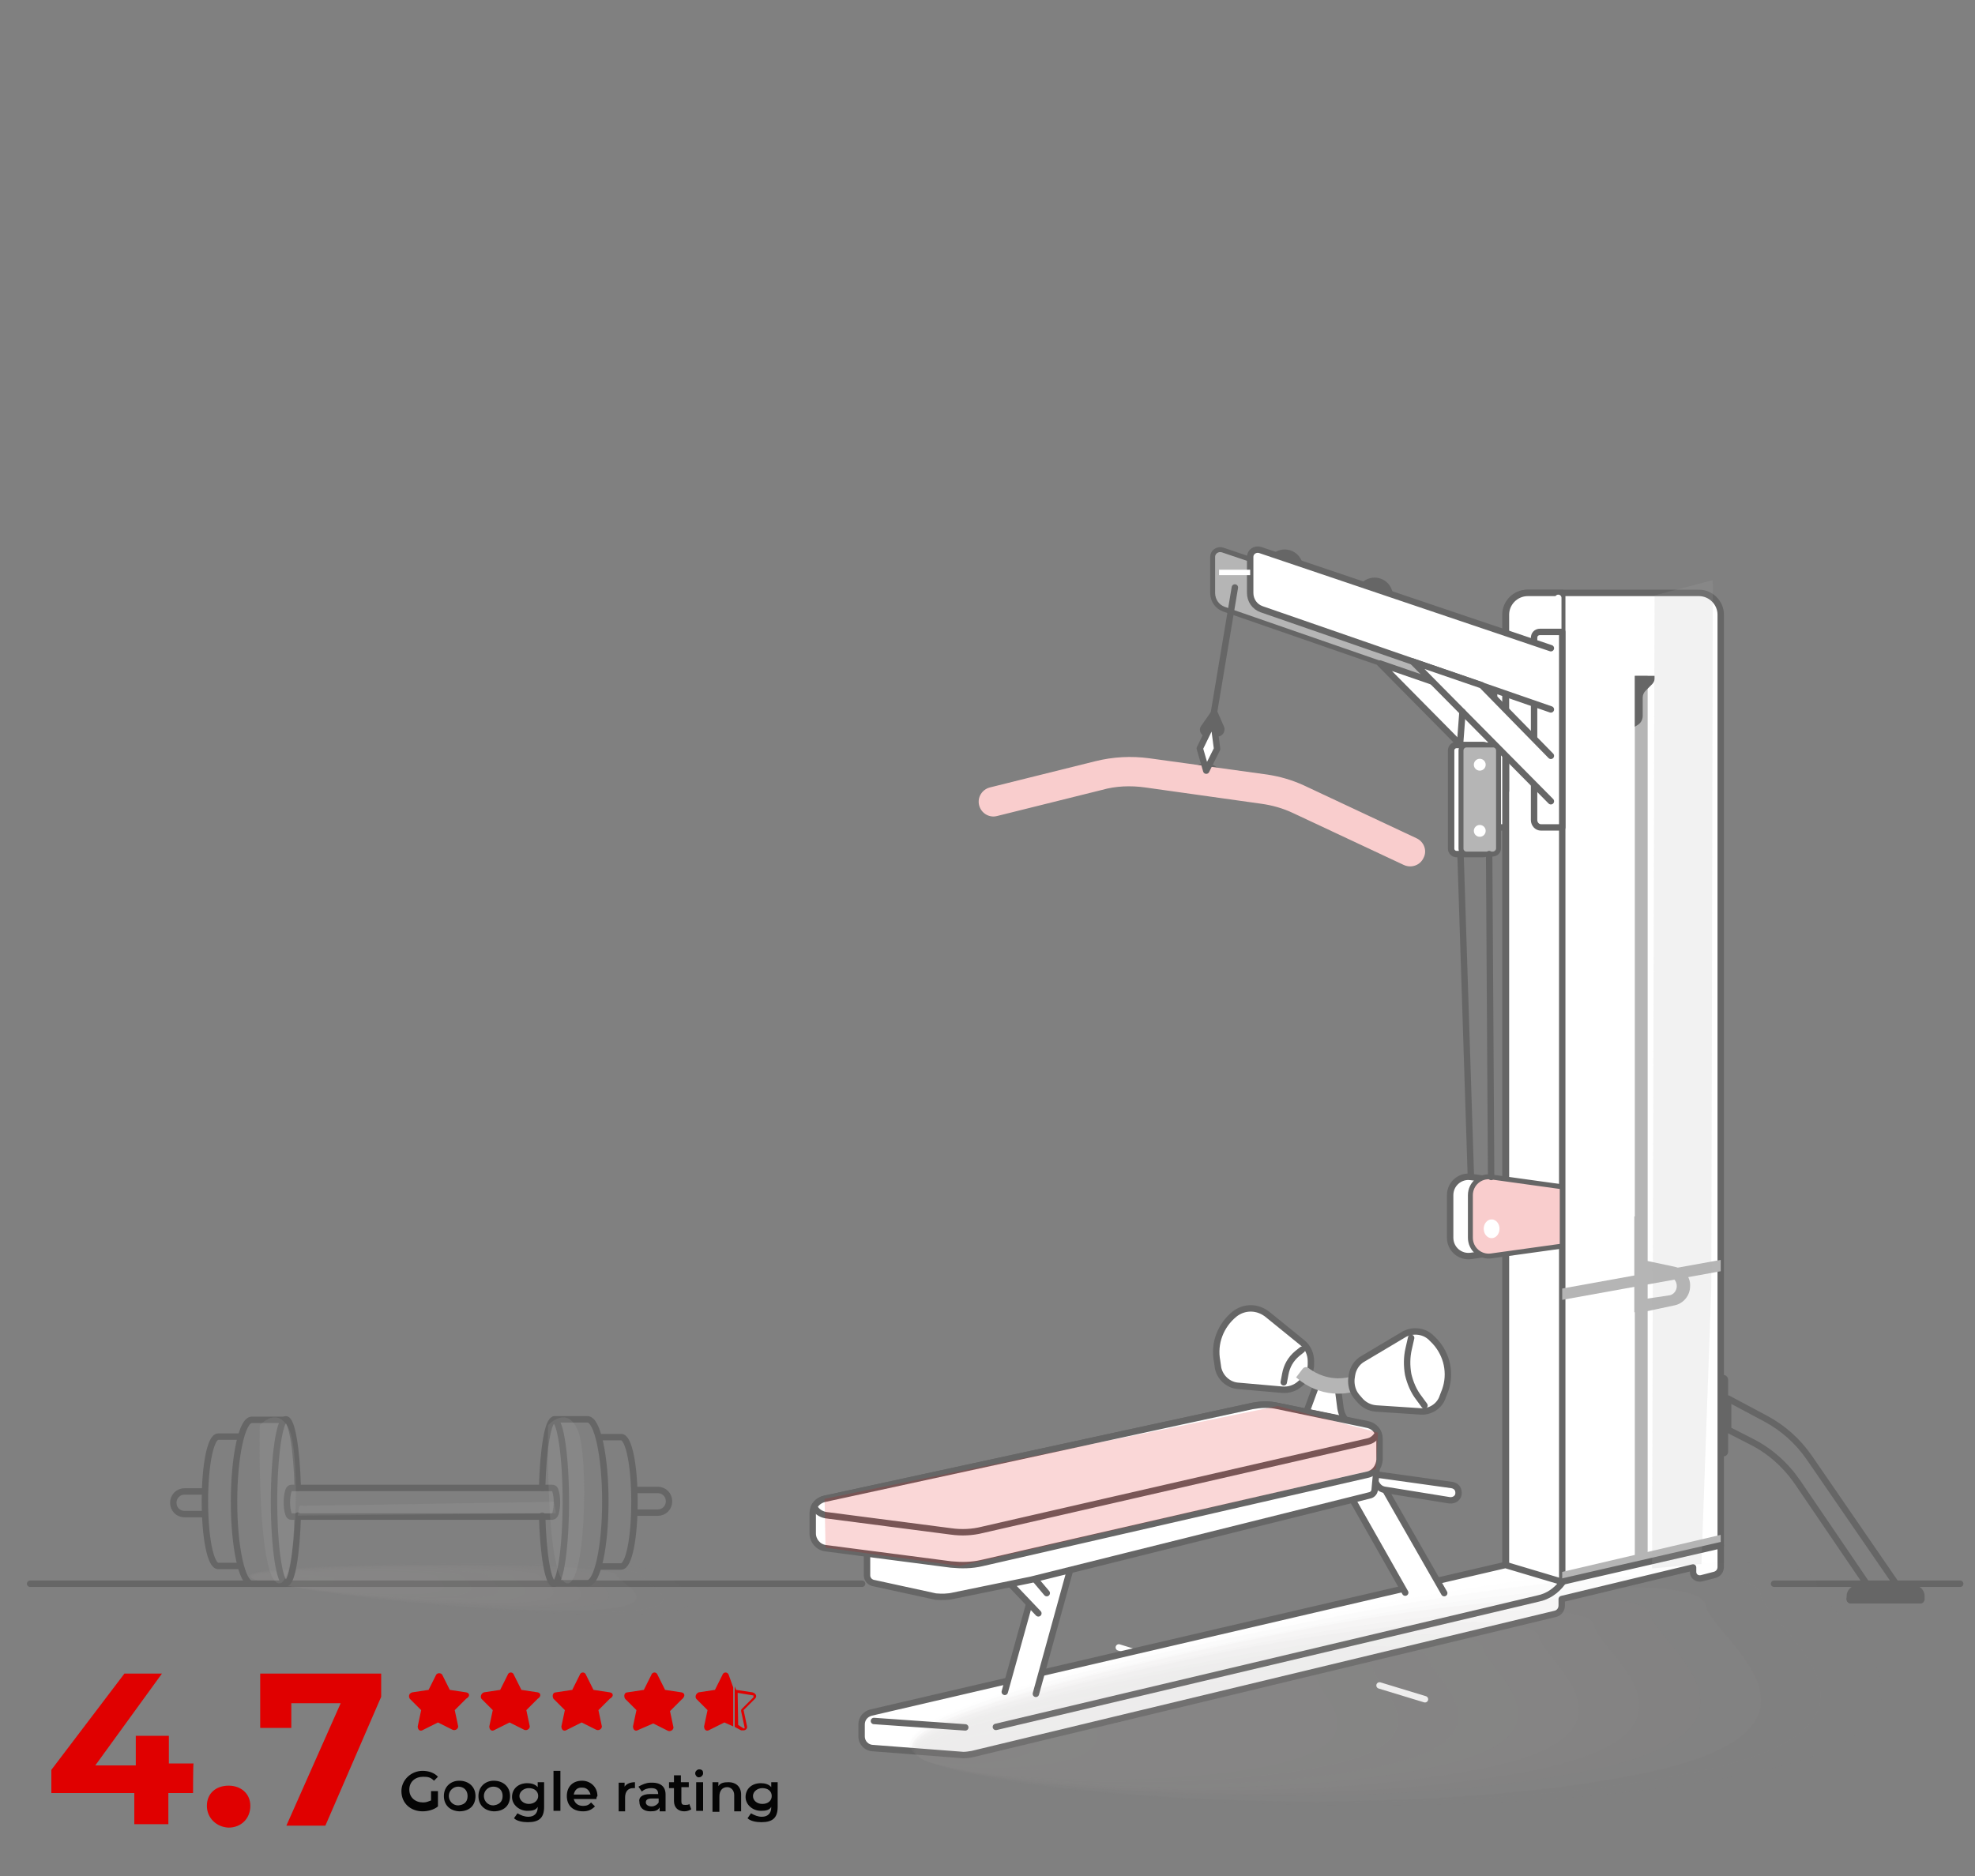 <?xml version="1.0" encoding="utf-8"?>
<!-- Generator: Adobe Illustrator 27.8.0, SVG Export Plug-In . SVG Version: 6.00 Build 0)  -->
<svg version="1.1" id="Layer_1" xmlns="http://www.w3.org/2000/svg" xmlns:xlink="http://www.w3.org/1999/xlink" x="0px" y="0px"
	 viewBox="0 0 400 380" style="enable-background:new 0 0 400 380;" xml:space="preserve">
<rect x="0" y="0" width="400" height="380" fill="#808080" stroke="none"/>
<style type="text/css">
	.st0{fill:none;stroke:#666666;stroke-width:1.3;stroke-linecap:round;stroke-linejoin:round;stroke-miterlimit:10;}
	.st1{fill:#E00000;}
	.st2{fill:#050505;}
	.st3{fill:none;stroke:#FFFFFF;stroke-width:1.3;stroke-linecap:round;stroke-linejoin:round;stroke-miterlimit:10;}
	.st4{fill:#FFFFFF;stroke:#262525;stroke-width:1.3;stroke-linecap:round;stroke-linejoin:round;stroke-miterlimit:10;}
	.st5{fill:#666666;}
	.st6{fill:#FFFFFF;stroke:#666666;stroke-width:1.3;stroke-linecap:round;stroke-linejoin:round;stroke-miterlimit:10;}
	.st7{fill:#B5B5B5;}
	.st8{fill:#FFFFFF;}
	.st9{fill:#B5B5B5;stroke:#666666;stroke-miterlimit:10;}
	.st10{fill:#F9CDCD;stroke:#666666;stroke-miterlimit:10;}
	.st11{fill:#F9CDCD;}
	.st12{opacity:0.16;fill:#ABABAB;enable-background:new    ;}
	.st13{opacity:0.16;fill:#DE0001;enable-background:new    ;}
	.st14{opacity:0.19;}
	.st15{fill:#A09C9B;fill-opacity:0;}
	.st16{opacity:6.250000e-02;fill:#A09C9B;enable-background:new    ;}
	.st17{opacity:0.125;fill:#A09C9B;enable-background:new    ;}
	.st18{opacity:0.188;fill:#A09C9B;enable-background:new    ;}
	.st19{opacity:0.25;fill:#A09C9B;enable-background:new    ;}
	.st20{opacity:0.312;fill:#A09C9B;enable-background:new    ;}
	.st21{opacity:0.375;fill:#A09C9B;enable-background:new    ;}
	.st22{opacity:0.438;fill:#A09C9B;enable-background:new    ;}
	.st23{opacity:0.5;fill:#A09C9B;enable-background:new    ;}
	.st24{opacity:0.562;fill:#A09C9B;enable-background:new    ;}
	.st25{opacity:0.625;fill:#A09C9B;enable-background:new    ;}
	.st26{opacity:0.688;fill:#A09C9B;enable-background:new    ;}
	.st27{opacity:0.75;fill:#A09C9B;enable-background:new    ;}
	.st28{opacity:0.812;fill:#A09C9B;enable-background:new    ;}
	.st29{opacity:0.875;fill:#A09C9B;enable-background:new    ;}
	.st30{opacity:0.938;fill:#A09C9B;enable-background:new    ;}
	.st31{fill:#A09C9B;}
	.st32{display:none;}
</style>
<g id="Layer_1_00000121254810038286162900000002829382936109842363_">
	<line class="st0" x1="359.3" y1="320.8" x2="397" y2="320.8"/>
	<line class="st0" x1="6.1" y1="320.8" x2="174.6" y2="320.8"/>
	<g>
		<path class="st1" d="M94.4,342.8l-3.3-0.5l-1.5-3c-0.2-0.5-1.1-0.5-1.3,0l-1.5,3l-3.3,0.5c-0.7,0.2-0.8,0.8-0.5,1.3l2.3,2.3
			l-0.7,3.3c0,0.7,0.5,1.1,1.1,0.7l3-1.5l3,1.5c0.5,0.2,1.1-0.2,1.1-0.7l-0.7-3.3l2.3-2.3C95.3,343.6,95.1,342.9,94.4,342.8z"/>
		<path class="st1" d="M108.9,342.8l-3.3-0.5l-1.5-3c-0.2-0.7-1.1-0.7-1.3,0l-1.5,3l-3.3,0.5c-0.5,0.2-0.8,0.8-0.5,1.3l2.3,2.3
			l-0.7,3.3c0,0.7,0.5,1.1,1.1,0.7l3-1.5l3,1.5c0.5,0.2,1.1-0.2,1.1-0.7l-0.7-3.3l2.3-2.3C109.7,343.6,109.5,342.9,108.9,342.8z"/>
		<path class="st1" d="M123.5,342.8l-3.3-0.5l-1.5-3c-0.2-0.7-1.1-0.7-1.3,0l-1.5,3l-3.3,0.5c-0.7,0-0.8,0.8-0.5,1.3l2.3,2.3
			l-0.7,3.3c0,0.7,0.5,1.1,1.1,0.7l3-1.5l3,1.5c0.5,0.2,1.1-0.2,1.1-0.7l-0.7-3.3l2.3-2.3C124.4,343.6,124.2,342.9,123.5,342.8z"/>
		<path class="st1" d="M138,342.8l-3.3-0.5l-1.5-3c-0.2-0.7-1.1-0.7-1.3,0l-1.5,3l-3.3,0.5c-0.7,0-0.8,0.8-0.5,1.3l2.3,2.3l-0.7,3.3
			c0,0.7,0.5,1.1,1.1,0.7l3-1.3l3,1.5c0.5,0.2,1.1-0.2,1.1-0.7l-0.7-3.3l2.3-2.3C138.9,343.6,138.7,342.9,138,342.8z"/>
		<path class="st1" d="M147.6,339.3c-0.2-0.7-1.1-0.7-1.3,0l-1.5,3l-3.3,0.5c-0.5,0.2-0.8,0.8-0.5,1.3l2.3,2.3l-0.7,3.3
			c0,0.7,0.5,1.1,1.1,0.7l3-1.5l1.8,0.8v-7.9L147.6,339.3z"/>
		<g>
			<path class="st1" d="M149.4,342.9l3,0.5c0.2,0,0.2,0,0.2,0.2v0.2l-2.3,2.3c-0.2,0.2-0.2,0.2-0.2,0.5l0.7,3.3v0.2l0,0
				c0,0,0,0-0.2,0l-1.1-0.7L149.4,342.9 M148.8,341.6v8.2l1.3,0.7c0.2,0,0.2,0,0.5,0c0.5,0,0.8-0.5,0.7-0.8l-0.7-3.3l2.3-2.3
				c0.5-0.5,0.2-1.1-0.5-1.3l-3.3-0.5L148.8,341.6L148.8,341.6z"/>
		</g>
	</g>
	<g>
		<path class="st1" d="M39.1,363.2h-5v6.3h-6.9v-6.3H10.4v-4.7L25.2,339h7.6l-13.5,18.6h8.2v-6h6.7v5.6h5
			C39.1,357.3,39.1,363.2,39.1,363.2z"/>
		<path class="st1" d="M41.9,365.8c0-2.6,1.9-4.1,4.4-4.1s4.4,1.6,4.4,4.1c0,2.6-1.9,4.4-4.4,4.4C43.8,370.1,41.9,368.2,41.9,365.8z
			"/>
		<path class="st1" d="M77.2,339v4.7l-11.3,26.1H58L69,345H59v5h-6.3v-11H77.2L77.2,339z"/>
	</g>
	<g>
		<path class="st2" d="M87.3,362.8h1.4v3.1c-0.8,0.7-2.1,1-3.1,1c-2.4,0-4.3-1.6-4.3-4.1c0-2.2,1.9-4.1,4.3-4.1
			c1.2,0,2.4,0.4,3.1,1.2l-0.8,0.8c-0.7-0.7-1.2-0.8-2.2-0.8c-1.6,0-2.8,1-2.8,2.6s1.2,2.6,2.8,2.6c0.7,0,1-0.2,1.6-0.4V362.8
			L87.3,362.8L87.3,362.8L87.3,362.8z"/>
		<path class="st2" d="M89.9,363.8c0-1.9,1.4-3.1,3.1-3.1c1.9,0,3.3,1.2,3.3,3.1s-1.2,3.1-3.3,3.1C91.1,366.8,89.9,365.6,89.9,363.8
			z M94.7,363.8c0-1.2-0.8-1.9-1.9-1.9c-1,0-1.9,0.8-1.9,1.9c0,1,0.8,1.9,1.9,1.9C93.9,365.6,94.7,365.1,94.7,363.8z"/>
		<path class="st2" d="M96.9,363.8c0-1.9,1.4-3.1,3.1-3.1c1.9,0,3.3,1.2,3.3,3.1s-1.2,3.1-3.3,3.1C98.1,366.8,96.9,365.6,96.9,363.8
			z M101.8,363.8c0-1.2-0.8-1.9-1.9-1.9c-1,0-1.9,0.8-1.9,1.9c0,1,0.8,1.9,1.9,1.9C100.9,365.6,101.8,365.1,101.8,363.8z"/>
		<path class="st2" d="M110.2,361v5c0,2.2-1,3.1-3.3,3.1c-1,0-2.2-0.2-2.8-0.8l0.7-1c0.7,0.4,1.4,0.7,2.2,0.7c1.2,0,1.9-0.7,1.9-1.9
			V366c-0.4,0.7-1.2,0.8-2.1,0.8c-1.6,0-3.1-1.2-3.1-2.8s1.2-2.8,3.1-2.8c0.8,0,1.6,0.2,2.1,0.8v-1H110.2L110.2,361z M109,363.8
			c0-1-0.8-1.6-1.9-1.6c-1,0-1.9,0.7-1.9,1.6c0,0.8,0.8,1.6,1.9,1.6S109,364.7,109,363.8z"/>
		<path class="st2" d="M112.1,358.7h1.4v8.1h-1.4V358.7z"/>
		<path class="st2" d="M120.8,364.4h-4.6c0.2,0.8,0.8,1.4,1.9,1.4c0.7,0,1.2-0.2,1.6-0.7l0.8,0.8c-0.7,0.7-1.4,1-2.4,1
			c-2.1,0-3.3-1.2-3.3-3.1s1.2-3.1,3.1-3.1c1.6,0,3.1,1.2,3.1,3.1C120.8,364,120.8,364.2,120.8,364.4z M116.2,363.5h3.4
			c-0.2-0.8-0.8-1.4-1.6-1.4C116.9,362,116.4,362.6,116.2,363.5z"/>
		<path class="st2" d="M128.6,361v1.2c-0.2,0-0.2,0-0.4,0c-1,0-1.6,0.7-1.6,1.9v2.8h-1.3v-5.8h1.2v0.8
			C126.9,361.3,127.7,361,128.6,361z"/>
		<path class="st2" d="M134.8,363.5v3.4h-1.2v-0.8c-0.4,0.7-1,0.8-1.9,0.8c-1.4,0-2.2-0.8-2.2-1.9c-0.2-0.8,0.4-1.6,2.2-1.6h1.6l0,0
			c0-0.8-0.4-1.2-1.4-1.2c-0.7,0-1.4,0.2-1.9,0.7l-0.7-1c0.7-0.4,1.6-0.8,2.4-0.8C133.7,361,134.8,361.8,134.8,363.5z M133.4,365.1
			v-0.8H132c-1,0-1.2,0.4-1.2,0.8s0.4,0.8,1.2,0.8C132.5,365.9,133.1,365.6,133.4,365.1z"/>
		<path class="st2" d="M140,366.5c-0.4,0.2-0.8,0.4-1.4,0.4c-1.2,0-2.1-0.7-2.1-2.1v-2.6h-1V361h1v-1.4h1.4v1.4h1.6v1H138v2.8
			c0,0.7,0.2,0.8,0.8,0.8c0.2,0,0.7,0,0.8-0.2L140,366.5z"/>
		<path class="st2" d="M140.8,359.2c0-0.4,0.4-0.8,0.8-0.8c0.7,0,0.8,0.4,0.8,0.8s-0.4,0.8-0.8,0.8
			C141.2,360.1,140.8,359.6,140.8,359.2z M141,361h1.4v5.8H141V361z"/>
		<path class="st2" d="M150.1,363.5v3.4h-1.4v-3.3c0-1-0.7-1.6-1.4-1.6c-1,0-1.6,0.7-1.6,1.9v3.1h-1.4v-6h1.2v0.8
			c0.4-0.7,1.2-0.8,2.1-0.8C148.9,361,150.1,361.8,150.1,363.5z"/>
		<path class="st2" d="M157.5,361v5c0,2.2-1,3.1-3.3,3.1c-1,0-2.2-0.2-2.8-0.8l0.7-1c0.7,0.4,1.4,0.7,2.2,0.7c1.2,0,1.9-0.7,1.9-1.9
			V366c-0.4,0.7-1.2,0.8-2.1,0.8c-1.6,0-3.1-1.2-3.1-2.8s1.2-2.8,3.1-2.8c0.8,0,1.6,0.2,2.1,0.8v-1H157.5L157.5,361z M156.3,363.8
			c0-1-0.8-1.6-1.9-1.6c-1,0-1.9,0.7-1.9,1.6s0.8,1.6,1.9,1.6C155.6,365.4,156.3,364.7,156.3,363.8z"/>
	</g>
	<g>
		<g>
			<g>
				<g>
					<g>
						<path class="st3" d="M213.9,338.8c0.4-0.1,0.8-0.1,1.2-0.1c3.5,0,6.4,2.7,6.7,6.2"/>
						<path class="st3" d="M237.3,336.9c0,0,1.4,1.5,1,5"/>
						<line class="st3" x1="226.6" y1="333.7" x2="234.4" y2="336.1"/>
					</g>
				</g>
				<path class="st4" d="M241.7,341.6l-15.1,3.6c-1.7,0.4-3.4,0.6-5.1,0.6h-9.1h-0.3c-0.3,0-0.6,0.3-0.6,0.6v1.6
					c0,0.3,0.3,0.6,0.6,0.6h9.7c1.9,0,3.7-0.2,5.5-0.7l14.5-3.8c0.2-0.1,0.3-0.2,0.3-0.4v-1.6C242.2,341.8,242,341.6,241.7,341.6z"
					/>
			</g>
		</g>
	</g>
	<g>
		<g>
			<g>
				<path class="st5" d="M349,295h-0.5v-16.5h0.5c0.5,0,1,0.4,1,1V294C350,294.6,349.6,295,349,295z"/>
				<g>
					<path class="st0" d="M384.9,322.1l-18.5-26.9c-2.3-3.3-5.3-6-8.9-7.9l-7.5-4v6.3l4.7,2.4c3.8,1.9,7,4.8,9.4,8.3l14.9,21.9
						L384.9,322.1L384.9,322.1z"/>
				</g>
				<g>
					<path class="st5" d="M388.9,324.8h-14.1c-0.4,0-0.8-0.4-0.8-0.8v-0.7c0-1.2,1-2.2,2.2-2.2h11.4c1.2,0,2.2,1,2.2,2.2v0.7
						C389.7,324.5,389.4,324.8,388.9,324.8z"/>
					<path class="st5" d="M374,323.6v0.4c0,0.4,0.4,0.8,0.8,0.8h14.1c0.4,0,0.8-0.4,0.8-0.8v-0.4H374z"/>
				</g>
			</g>
			<g>
				<g>
					<path class="st6" d="M348.5,313.2l-32.2,7.4l-11.4-1.8V124.5c0-2.4,2-4.4,4.4-4.4h34.8c2.4,0,4.4,2,4.4,4.4L348.5,313.2
						L348.5,313.2z"/>
					<path class="st6" d="M316.4,120.1h-7c-2.4,0-4.4,2-4.4,4.4v194.3l11.4,1.8V120.1z"/>
				</g>
				<g>
					<g>
						<line class="st3" x1="315.6" y1="121.1" x2="315.6" y2="127.3"/>
					</g>
				</g>
				<g>
					<g>
						<g>
							<polygon class="st7" points="333.7,316.6 331.1,317.2 331.1,136.9 333.7,136.9 							"/>
						</g>
						<polygon class="st7" points="348.5,255.2 316.4,261 316.4,263.3 348.5,257.5 						"/>
						<path class="st5" d="M331.1,136.9v10.3l0.5-0.3c0.7-0.4,1.1-1.1,1.1-1.9v-3.7c0-0.5,0.2-1,0.6-1.4l1.3-1.3
							c0.3-0.3,0.5-0.7,0.5-1.1v-0.6H331.1z"/>
						<g>
							<path class="st7" d="M332.6,265.8H331v-19.4h0.6c0.6,0,1,0.4,1,1V265.8z"/>
							<path class="st7" d="M339.2,256.6l-6.6-1.4v2.6l5.4,0.8c0.9,0.1,1.6,0.9,1.6,1.9s-0.7,1.8-1.6,1.9l-5.4,0.8v2.6l6.6-1.4
								c1.8-0.4,3.1-2,3.1-3.9C342.4,258.6,341,257,339.2,256.6z"/>
						</g>
					</g>
					<polygon class="st7" points="348.5,310.9 316.4,318.4 316.4,320.6 348.5,313.2 					"/>
				</g>
			</g>
		</g>
		<g>
			<g>
				<path class="st6" d="M176.4,346.9c-1.1,0.3-1.9,1.2-1.9,2.4v2.4c0,1.4,1.1,2.4,2.4,2.4l18.2,1.4c0.6,0,1.2-0.1,1.8-0.2
					L315,326.9c0.8-0.2,1.3-0.9,1.3-1.7v-1.3l26.6-6.4v0.9c0,0.9,0.8,1.5,1.7,1.3l2.7-0.7c0.7-0.2,1.2-0.8,1.2-1.6V313l-32.2,7.4
					l-11.4-3.4L176.4,346.9z"/>
				<g>
					<path class="st0" d="M316.4,320.6c-1.2,1.6-2.9,2.8-4.9,3.2l-109.8,26"/>
					<line class="st0" x1="177" y1="348.6" x2="195.5" y2="349.9"/>
				</g>
			</g>
			<g>
				<g>
					<g>
						<polygon class="st8" points="203.5,342.7 210.7,316.8 217.5,315.2 209.8,343.1 206.1,343.9 						"/>
						<polyline class="st6" points="203.5,342.7 210.7,316.8 217.5,315.2 209.8,343.1 						"/>
					</g>
					<g>
						<g>
							<polygon class="st8" points="202.6,318.7 210.3,326.8 212,322.7 207.6,317.5 							"/>
							<polyline class="st0" points="212,322.7 207.6,317.5 202.6,318.7 210.3,326.8 							"/>
						</g>
					</g>
				</g>
				<g>
					<g>
						<path class="st8" d="M292.5,322.7L272.1,287c-0.3-0.5-0.5-1.1-0.6-1.7l-0.6-4.6l-4.1-0.7l-2.5,6.8l20.3,35.8l3.1,0.9
							L292.5,322.7z"/>
						<path class="st6" d="M292.5,322.7L272.1,287c-0.3-0.5-0.5-1.1-0.6-1.7l-0.6-4.6l-4.1-0.7l-2.5,6.8l20.3,35.8"/>
					</g>
					<g>
						<g>
							<path class="st6" d="M250,266.2L250,266.2c-2.8,2.3-4.2,5.9-3.5,9.5l0.2,1.4c0.4,1.9,2,3.4,3.9,3.6l9.1,0.8
								c1.3,0.1,2.6-0.3,3.6-1.2l0.7-0.6c0.9-0.9,1.5-2.1,1.5-3.3v-0.7c0-1.4-0.6-2.8-1.7-3.7l-6.9-5.6
								C254.8,264.6,252,264.6,250,266.2z"/>
							<path class="st6" d="M263.7,273.4l-1,0.8c-1.3,1.1-2.1,2.5-2.4,4.2L260,280"/>
						</g>
						<path class="st7" d="M271,282.3c-2.7,0-5.3-0.9-7.5-2.5l-1-0.8l1.3-1.7c0.3-0.4,0.8-0.5,1.2-0.2l0,0c2.5,1.9,5.7,2.6,8.8,1.7
							l1.6-0.4c0.5-0.1,0.9,0.1,1.1,0.6l0.3,1.2c0.1,0.5-0.1,0.9-0.6,1.1l-2,0.6C273.1,282.2,272,282.3,271,282.3z"/>
						<g>
							<path class="st6" d="M290,271.1l0.6,0.6c2.5,2.7,3.3,6.5,2.1,9.9l-0.5,1.3c-0.6,1.9-2.5,3.1-4.4,3l-9.1-0.6
								c-1.3-0.1-2.5-0.7-3.4-1.8l-0.6-0.7c-0.8-1-1.1-2.3-1-3.5l0.1-0.7c0.2-1.4,1-2.7,2.3-3.4l8.4-5
								C286.3,269.3,288.6,269.6,290,271.1z"/>
							<path class="st6" d="M285.8,271l-0.5,2.2c-0.4,1.7-0.4,3.5-0.1,5.2c0.4,1.7,1.1,3.4,2.2,4.8l1.1,1.5"/>
						</g>
					</g>
				</g>
				<path class="st6" d="M294,300.8l-18.6-2.6l-3.2,0.7l0.3,0.8c0.1,0.3,0.2,0.5,0.4,0.7l5.5-0.5l0.4,0.7c0.4,0.7,1,1.1,1.8,1.2
					l13,2.1c1,0.1,1.9-0.6,1.8-1.6C295.4,301.5,294.8,300.9,294,300.8z"/>
				<g>
					<g>
						<path class="st6" d="M175.6,314.6v4.5c0,0.8,0.6,1.5,1.5,1.6l12.4,2.7c1.2,0.1,2.5,0.1,3.7-0.2l15.6-3.2l68.6-17.1
							c0.5-0.1,0.9-0.5,1-1l0.4-4.3L175.6,314.6z"/>
					</g>
					<g>
						<g>
							<path class="st6" d="M277,298.7l-78.1,17.9c-2.1,0.5-4.2,0.5-6.3,0.3l-25.4-3.3c-1.5-0.2-2.6-1.5-2.6-3v-4.1
								c0-1.4,1-2.6,2.4-2.9l86.6-18.8c1.7-0.4,3.5-0.4,5.2,0l18.2,3.7c1.4,0.3,2.4,1.5,2.4,2.9v4.3
								C279.3,297.1,278.4,298.4,277,298.7z"/>
						</g>
						<path class="st6" d="M258.8,284.8c-1.7-0.4-3.5-0.3-5.2,0L167,303.6c-0.9,0.2-1.7,0.8-2.1,1.6c0.4,0.9,1.3,1.5,2.3,1.7
							l25.4,3.3c2.1,0.3,4.3,0.2,6.3-0.3L277,292c1-0.2,1.7-0.9,2.1-1.7c-0.4-0.9-1.2-1.5-2.1-1.7L258.8,284.8z"/>
					</g>
				</g>
			</g>
		</g>
		<g>
			<g>
				<path class="st9" d="M305,130.8l-57.4-19.4c-1-0.3-2,0.4-2,1.4v7.3c0,1.5,0.9,2.8,2.3,3.3l57.1,19.8V130.8z"/>
				<polygon class="st6" points="293.4,139.2 279.5,134.4 305,160.2 305,150.9 				"/>
				<path class="st6" d="M304.1,167.6h0.8V128h-2.3v38.1C302.7,166.9,303.3,167.6,304.1,167.6z"/>
			</g>
			<g>
				<circle class="st5" cx="278.4" cy="120.7" r="3.7"/>
				<circle class="st5" cx="260.2" cy="115" r="3.7"/>
			</g>
			<g>
				<path class="st6" d="M312.1,167.6h4.3V128h-4.5c-0.7,0-1.2,0.5-1.2,1.2v36.9C310.7,166.9,311.3,167.6,312.1,167.6z"/>
				<g>
					<g>
						<path class="st8" d="M314.1,131.3l-58.9-19.9c-1-0.3-2,0.4-2,1.4v7.3c0,1.5,0.9,2.8,2.3,3.3l58.6,20.3V131.3z"/>
						<path class="st6" d="M314.1,131.3l-58.9-19.9c-1-0.3-2,0.4-2,1.4v7.3c0,1.5,0.9,2.8,2.3,3.3l58.6,20.3"/>
					</g>
					<g>
						<polygon class="st8" points="286.1,134 314.1,162.3 314.1,153.1 300.1,138.8 						"/>
						<polyline class="st6" points="314.1,153.1 300.1,138.8 286.1,134 314.1,162.3 						"/>
					</g>
				</g>
			</g>
			<g>
				<rect x="246.9" y="115.4" class="st8" width="6.3" height="1.1"/>
			</g>
			<g>
				<g>
					<path class="st6" d="M312.3,252.4l-14.4,2c-2.2,0.3-4.2-1.4-4.2-3.7v-8.6c0-2.3,2-4,4.2-3.7l14.4,2V252.4z"/>
					<g>
						<path class="st10" d="M316.4,252.4l-14.4,2c-2.2,0.3-4.2-1.4-4.2-3.7v-8.6c0-2.3,2-4,4.2-3.7l14.4,2V252.4z"/>
						<ellipse class="st8" cx="302.1" cy="248.9" rx="1.6" ry="1.9"/>
					</g>
				</g>
				<g>
					<g>
						<path class="st6" d="M300.4,173H295c-0.6,0-1.1-0.5-1.1-1.1V152c0-0.6,0.5-1.1,1.1-1.1h5.4c0.6,0,1.1,0.5,1.1,1.1v19.9
							C301.6,172.4,301.1,173,300.4,173z"/>
						<path class="st9" d="M302.3,173H297c-0.6,0-1.1-0.5-1.1-1.1V152c0-0.6,0.5-1.1,1.1-1.1h5.4c0.6,0,1.1,0.5,1.1,1.1v19.9
							C303.5,172.4,303,173,302.3,173z"/>
					</g>
					<circle class="st8" cx="299.7" cy="154.9" r="1.2"/>
					<circle class="st8" cx="299.7" cy="168.3" r="1.2"/>
				</g>
				<line class="st0" x1="296.2" y1="144.2" x2="295.7" y2="150.8"/>
				<g>
					<line class="st0" x1="295.8" y1="173" x2="297.9" y2="238.4"/>
					<line class="st0" x1="301.6" y1="173" x2="302" y2="238.4"/>
				</g>
			</g>
			<g>
				<g>
					<line class="st0" x1="250.1" y1="119" x2="245.5" y2="146.5"/>
					<path class="st3" d="M250.1,119.1"/>
				</g>
				<path class="st5" d="M245.4,144l-2.1,3c-0.7,0.9,0,2.2,1.1,2.2h2.2c1,0,1.7-1.1,1.3-2l-1.4-3.2
					C246.3,143.6,245.7,143.6,245.4,144z"/>
				<path class="st5" d="M241.3,156l-2.2,2.9h10.1L247,156C245.5,154.1,242.7,154.1,241.3,156z"/>
				<path class="st11" d="M198.3,163.1L198.3,163.1c-0.4-1.6,0.6-3.2,2.2-3.6l21.3-5.3c3.6-0.9,7.3-1.1,11-0.6l23.9,3.3
					c2.6,0.4,5,1.1,7.4,2.2l22.8,10.7c1.5,0.7,2.2,2.5,1.4,4l0,0c-0.7,1.5-2.5,2.1-4,1.4l-22.4-10.5c-2.1-1-4.3-1.6-6.5-1.9
					l-23.5-3.3c-2.9-0.4-5.9-0.3-8.7,0.5l-21.3,5.3C200.3,165.7,198.7,164.7,198.3,163.1z"/>
				<polyline class="st6" points="244.8,147.9 243,151.6 244.3,156.1 246.5,151.7 246,147.9 				"/>
			</g>
		</g>
	</g>
	<g>
		<g>
			<g>
				<g>
					<g>
						<line class="st3" x1="279.4" y1="341.4" x2="288.6" y2="344.2"/>
					</g>
				</g>
			</g>
		</g>
	</g>
	<polygon class="st12" points="346.9,117.5 346.6,260.6 344.6,316.8 334.6,317.7 335.1,120.6 	"/>
	<polygon class="st13" points="279.1,290.2 278.7,297.6 194.3,317.2 167.2,313.5 167,303.6 258.8,284.8 	"/>
	<g class="st14">
		<path class="st15" d="M379.1,318.5c1.2,7.3,39.4,30-14.3,40.9c-67.4,13.7-178.9,4.4-180.9-5.8c-1.4-7.2,41.9-18.7,95.7-29.2
			C333.3,313.4,377.9,310.9,379.1,318.5z"/>
		<path class="st16" d="M367.9,320.7c1.2,6.9,36.7,28.3-13.8,38.5c-63.3,12.9-168.2,4.2-169.9-5.7c-1.3-6.9,39.4-17.7,90.1-27.6
			C324.7,316,366.6,313.4,367.9,320.7z"/>
		<path class="st17" d="M356.6,322.9c1.1,6.6,34.1,26.5-13.3,36.1c-59.4,12.2-157.4,3.7-159-5.2c-1.1-6.6,37-16.8,84.3-26
			C316.1,318.3,355.6,316.3,356.6,322.9z"/>
		<path class="st18" d="M345.5,325.2c0.9,6.3,31.5,24.8-12.7,34c-55.4,11.4-146.5,3.5-148.2-5c-1.1-6.3,34.4-15.8,78.7-24.4
			C307.6,320.9,344.4,318.9,345.5,325.2z"/>
		<path class="st19" d="M334.2,327c0.9,5.6,28.9,23.1-12.2,31.6c-51.4,10.3-135.8,3.4-137.2-4.6c-1-5.6,32-14.6,73.2-22.8
			S333.1,321.5,334.2,327z"/>
		<path class="st20" d="M322.9,329.3c0.8,5.3,26.3,21.3-11.8,29.2c-47.5,9.5-125,3.2-126.4-4.1c-1-5.3,29.7-13.6,67.6-21.1
			S322.1,324,322.9,329.3z"/>
		<path class="st21" d="M311.7,331.5c0.8,5,23.7,19.6-11.1,26.7c-43.4,8.8-114.3,3-115.5-3.9c-1-4.9,27.1-12.4,62-19.5
			C282,328,310.8,326.6,311.7,331.5z"/>
		<path class="st22" d="M300.4,333.8c0.8,4.6,21.1,17.9-10.6,24.3c-39.4,8-103.4,2.5-104.7-3.4c-0.8-4.6,24.7-11.4,56.5-17.6
			C273.3,330.6,299.7,329.1,300.4,333.8z"/>
		<path class="st23" d="M289.3,336c0.7,4,18.4,16.1-10.2,21.9c-35.5,7.2-92.7,2.4-93.7-3.2c-0.7-4,22.2-10.5,50.8-15.9
			C264.8,332.9,288.6,331.7,289.3,336z"/>
		<path class="st24" d="M278.1,338.2c0.6,3.6,15.7,14.4-9.7,19.5c-31.5,6.4-81.9,2.2-82.8-2.7c-0.6-3.6,19.8-9.5,45.2-14.3
			C256.2,335.5,277.5,334.6,278.1,338.2z"/>
		<path class="st25" d="M266.8,340.4c0.5,3.3,13.1,12.3-9.1,17.1c-27.4,5.7-71.1,2-72-2.2c-0.6-3.3,17.3-8.3,39.6-12.7
			C247.7,337.8,266.2,337.1,266.8,340.4z"/>
		<path class="st26" d="M255.6,342.7c0.5,3,10.6,10.9-8.6,14.7c-23.5,4.6-60.3,1.9-61-2.1c-0.6-3,14.8-7.3,34-11.1
			S255.1,339.7,255.6,342.7z"/>
		<path class="st27" d="M244.4,344.9c0.4,2.3,7.9,8.9-8.1,12.3c-19.5,3.8-49.6,1.4-50-1.6c-0.4-2.3,12.5-6.4,28.5-9.5
			C230.6,342.7,244,342.2,244.4,344.9z"/>
		<path class="st28" d="M233.1,347.1c0.4,2,5.4,7.1-7.7,9.9c-15.5,3-38.8,1.2-39.3-1.4c-0.4-2,9.9-5.1,22.7-7.9
			C222,345.3,232.7,344.8,233.1,347.1z"/>
		<path class="st29" d="M221.8,349.4c0.3,1.6,2.6,5.4-7,7.5c-11.5,2.3-27.9,1-28.3-1c-0.3-1.6,7.5-4.2,17.2-5.9
			C213.4,347.9,221.7,347.7,221.8,349.4z"/>
		<path class="st30" d="M210.6,351.3c0.3,1.3,0.1,3.7-6.5,5.1c-7.5,1.5-17.1,0.9-17.4-0.5c-0.3-1.3,5-3.2,11.7-4.3
			C204.9,350.2,210.5,350.3,210.6,351.3z"/>
		<path class="st31" d="M199.5,353.5c0.1,0.7-2.6,2-6.1,2.7s-6.4,0.7-6.5-0.3c-0.1-0.7,2.6-2,6.1-2.7S199.2,352.5,199.5,353.5z"/>
	</g>
	<g class="st14">
		<path class="st15" d="M140.4,318.9c0.1,1.7,16.1,8.2-8.8,8.5c-31.2,0.4-81.1-6-81.4-8.4c-0.2-1.7,20-2.5,44.9-2.8
			C120.1,316,140.3,317.2,140.4,318.9z"/>
		<path class="st16" d="M135.3,319c0.1,1.6,15,7.7-8.4,8c-29.3,0.4-76.2-5.7-76.4-7.9c-0.2-1.6,18.8-2.4,42.2-2.6
			C116,316.3,135.1,317.3,135.3,319z"/>
		<path class="st17" d="M130,319.1c0.1,1.5,13.9,7.2-8,7.5c-27.5,0.4-71.3-5.3-71.5-7.4c-0.1-1.5,17.6-2.3,39.6-2.5
			C112,316.4,130,317.6,130,319.1z"/>
		<path class="st18" d="M124.9,319.1c0.1,1.4,12.8,6.7-7.6,7.1c-25.6,0.4-66.4-5-66.7-6.9c-0.1-1.4,16.4-2.2,36.9-2.3
			C108,316.7,124.7,317.7,124.9,319.1z"/>
		<path class="st19" d="M119.7,319.1c0.1,1.3,11.7,6.3-7.3,6.5c-23.8,0.3-61.5-4.6-61.7-6.4c-0.2-1.3,15.3-2,34.4-2.2
			C104.1,316.9,119.5,317.8,119.7,319.1z"/>
		<path class="st20" d="M114.5,319.2c0.1,1.2,10.7,5.8-7,6c-22,0.3-56.6-4.2-56.8-5.9c-0.2-1.2,14.2-1.9,31.7-2.1
			S114.4,317.9,114.5,319.2z"/>
		<path class="st21" d="M109.3,319.2c0.1,1.1,9.6,5.3-6.5,5.5c-20.1,0.2-51.8-3.8-51.9-5.4c-0.2-1.1,12.9-1.7,29.1-1.9
			C96,317.3,109.2,318.1,109.3,319.2z"/>
		<path class="st22" d="M104,319.3c0.1,1.1,8.5,4.8-6.2,5c-18.3,0.2-46.9-3.5-47.1-4.9c-0.1-1.1,11.8-1.6,26.5-1.7
			C92,317.5,104,318.2,104,319.3z"/>
		<path class="st23" d="M98.9,319.3c0.1,0.9,7.4,4.3-5.8,4.5c-16.5,0.2-42-3.1-42.1-4.4c-0.1-0.9,10.6-1.5,23.8-1.6
			C88,317.7,98.8,318.3,98.9,319.3z"/>
		<path class="st24" d="M93.7,319.4c0.1,0.8,6.3,3.8-5.5,4c-14.6,0.2-37.1-2.7-37.2-3.9c-0.1-0.8,9.5-1.3,21.2-1.4
			C84,317.9,93.6,318.5,93.7,319.4z"/>
		<path class="st25" d="M88.5,319.4c0.1,0.8,5.2,3.3-5.1,3.5c-12.7,0.2-32.2-2.3-32.4-3.3c-0.1-0.8,8.3-1.2,18.6-1.3
			C80,318.1,88.4,318.7,88.5,319.4z"/>
		<path class="st26" d="M83.3,319.5c0.1,0.7,4.2,2.8-4.7,2.9c-10.9,0.1-27.3-1.9-27.4-2.9c-0.1-0.7,7.1-1,16-1.1
			C76,318.3,83.2,318.8,83.3,319.5z"/>
		<path class="st27" d="M78.1,319.5c0.1,0.5,3.1,2.3-4.3,2.4c-9,0.1-22.5-1.6-22.5-2.3c-0.1-0.5,6-0.9,13.4-1
			C72,318.5,78.1,318.9,78.1,319.5z"/>
		<path class="st28" d="M72.9,319.6c0.1,0.5,2,1.8-4,1.9c-7.2,0.1-17.6-1.3-17.7-1.9c-0.1-0.5,4.8-0.7,10.7-0.9
			C68,318.8,72.8,319.1,72.9,319.6z"/>
		<path class="st29" d="M67.7,319.7c0.1,0.4,0.9,1.3-3.6,1.4c-5.3,0.1-12.7-0.9-12.7-1.3c-0.1-0.4,3.6-0.6,8.1-0.6
			C64,319,67.7,319.3,67.7,319.7z"/>
		<path class="st30" d="M62.5,319.6c0.1,0.3-0.1,0.8-3.2,0.9c-3.5,0-7.8-0.5-7.9-0.8c-0.1-0.3,2.4-0.5,5.5-0.5
			C60,319.2,62.5,319.4,62.5,319.6z"/>
		<path class="st31" d="M57.3,319.7c0,0.2-1.3,0.3-2.9,0.4s-2.9-0.1-2.9-0.3c0-0.2,1.3-0.3,2.9-0.4C56,319.4,57.3,319.5,57.3,319.7z
			"/>
	</g>
	<g>
		<g>
			<g>
				<path class="st0" d="M60.3,307c-0.2,7.8-1.2,13.7-2.4,13.7c-1.3,0-2.4-7.4-2.4-16.6c0-9.1,1.1-16.6,2.4-16.6
					c1.2,0,2.2,6,2.4,13.8"/>
				<path class="st0" d="M57.8,287.6H51c-2,0-3.6,7.4-3.6,16.6c0,9.1,1.6,16.6,3.6,16.6h6.8"/>
				<path class="st0" d="M48.6,291h-4.4c-1.6,0-2.7,5.9-2.7,13.1s1.1,13.1,2.7,13.1h4.4"/>
			</g>
			<g>
				<path class="st0" d="M109.8,301.3c0.2-7.8,1.2-13.7,2.4-13.7c1.3,0,2.4,7.4,2.4,16.6c0,9.1-1.1,16.6-2.4,16.6
					c-1.2,0-2.2-6-2.4-13.8"/>
				<path class="st0" d="M112.2,320.7h6.8c2,0,3.6-7.4,3.6-16.6c0-9.1-1.6-16.6-3.6-16.6h-6.8"/>
				<path class="st0" d="M121.4,317.3h4.4c1.6,0,2.7-5.9,2.7-13.1s-1.1-13.1-2.7-13.1h-4.4"/>
			</g>
		</g>
		<g>
			<path class="st0" d="M59,301.4h52.9c0.3,0,0.5,0.2,0.6,0.6c0.2,0.7,0.3,1.4,0.3,2.3c0,0.8-0.1,1.6-0.3,2.3
				c-0.1,0.3-0.4,0.6-0.6,0.6H59c-0.3,0-0.5-0.2-0.6-0.6c-0.2-0.7-0.3-1.4-0.3-2.3c0-0.8,0.1-1.6,0.3-2.3
				C58.5,301.6,58.8,301.4,59,301.4z"/>
		</g>
	</g>
	<path class="st0" d="M41.4,306.7h-4c-1.3,0-2.3-1-2.3-2.3l0,0c0-1.3,1-2.3,2.3-2.3h4"/>
	<path class="st0" d="M129.2,306.4h4c1.3,0,2.3-1,2.3-2.3l0,0c0-1.3-1-2.3-2.3-2.3h-4"/>
	<path class="st12" d="M52.6,288.7c0,0-0.6,29.6,3.5,31.9c4.1,2.2,4.8-25.2,2.6-30.7C56.4,284.4,52.6,288.7,52.6,288.7z"/>
	<path class="st12" d="M111,288.7c0,0-0.6,29.6,3.5,31.9c4.1,2.2,4.8-25.2,2.6-30.7S111,288.7,111,288.7z"/>
	<path class="st12" d="M60.6,305c2.3,0,51.6-0.8,51.6-0.8l0.4,2.3L60.3,307L60.6,305z"/>
</g>
<g id="Layer_2_00000013885664571135114720000011399435484950585014_" class="st32">
</g>
</svg>
